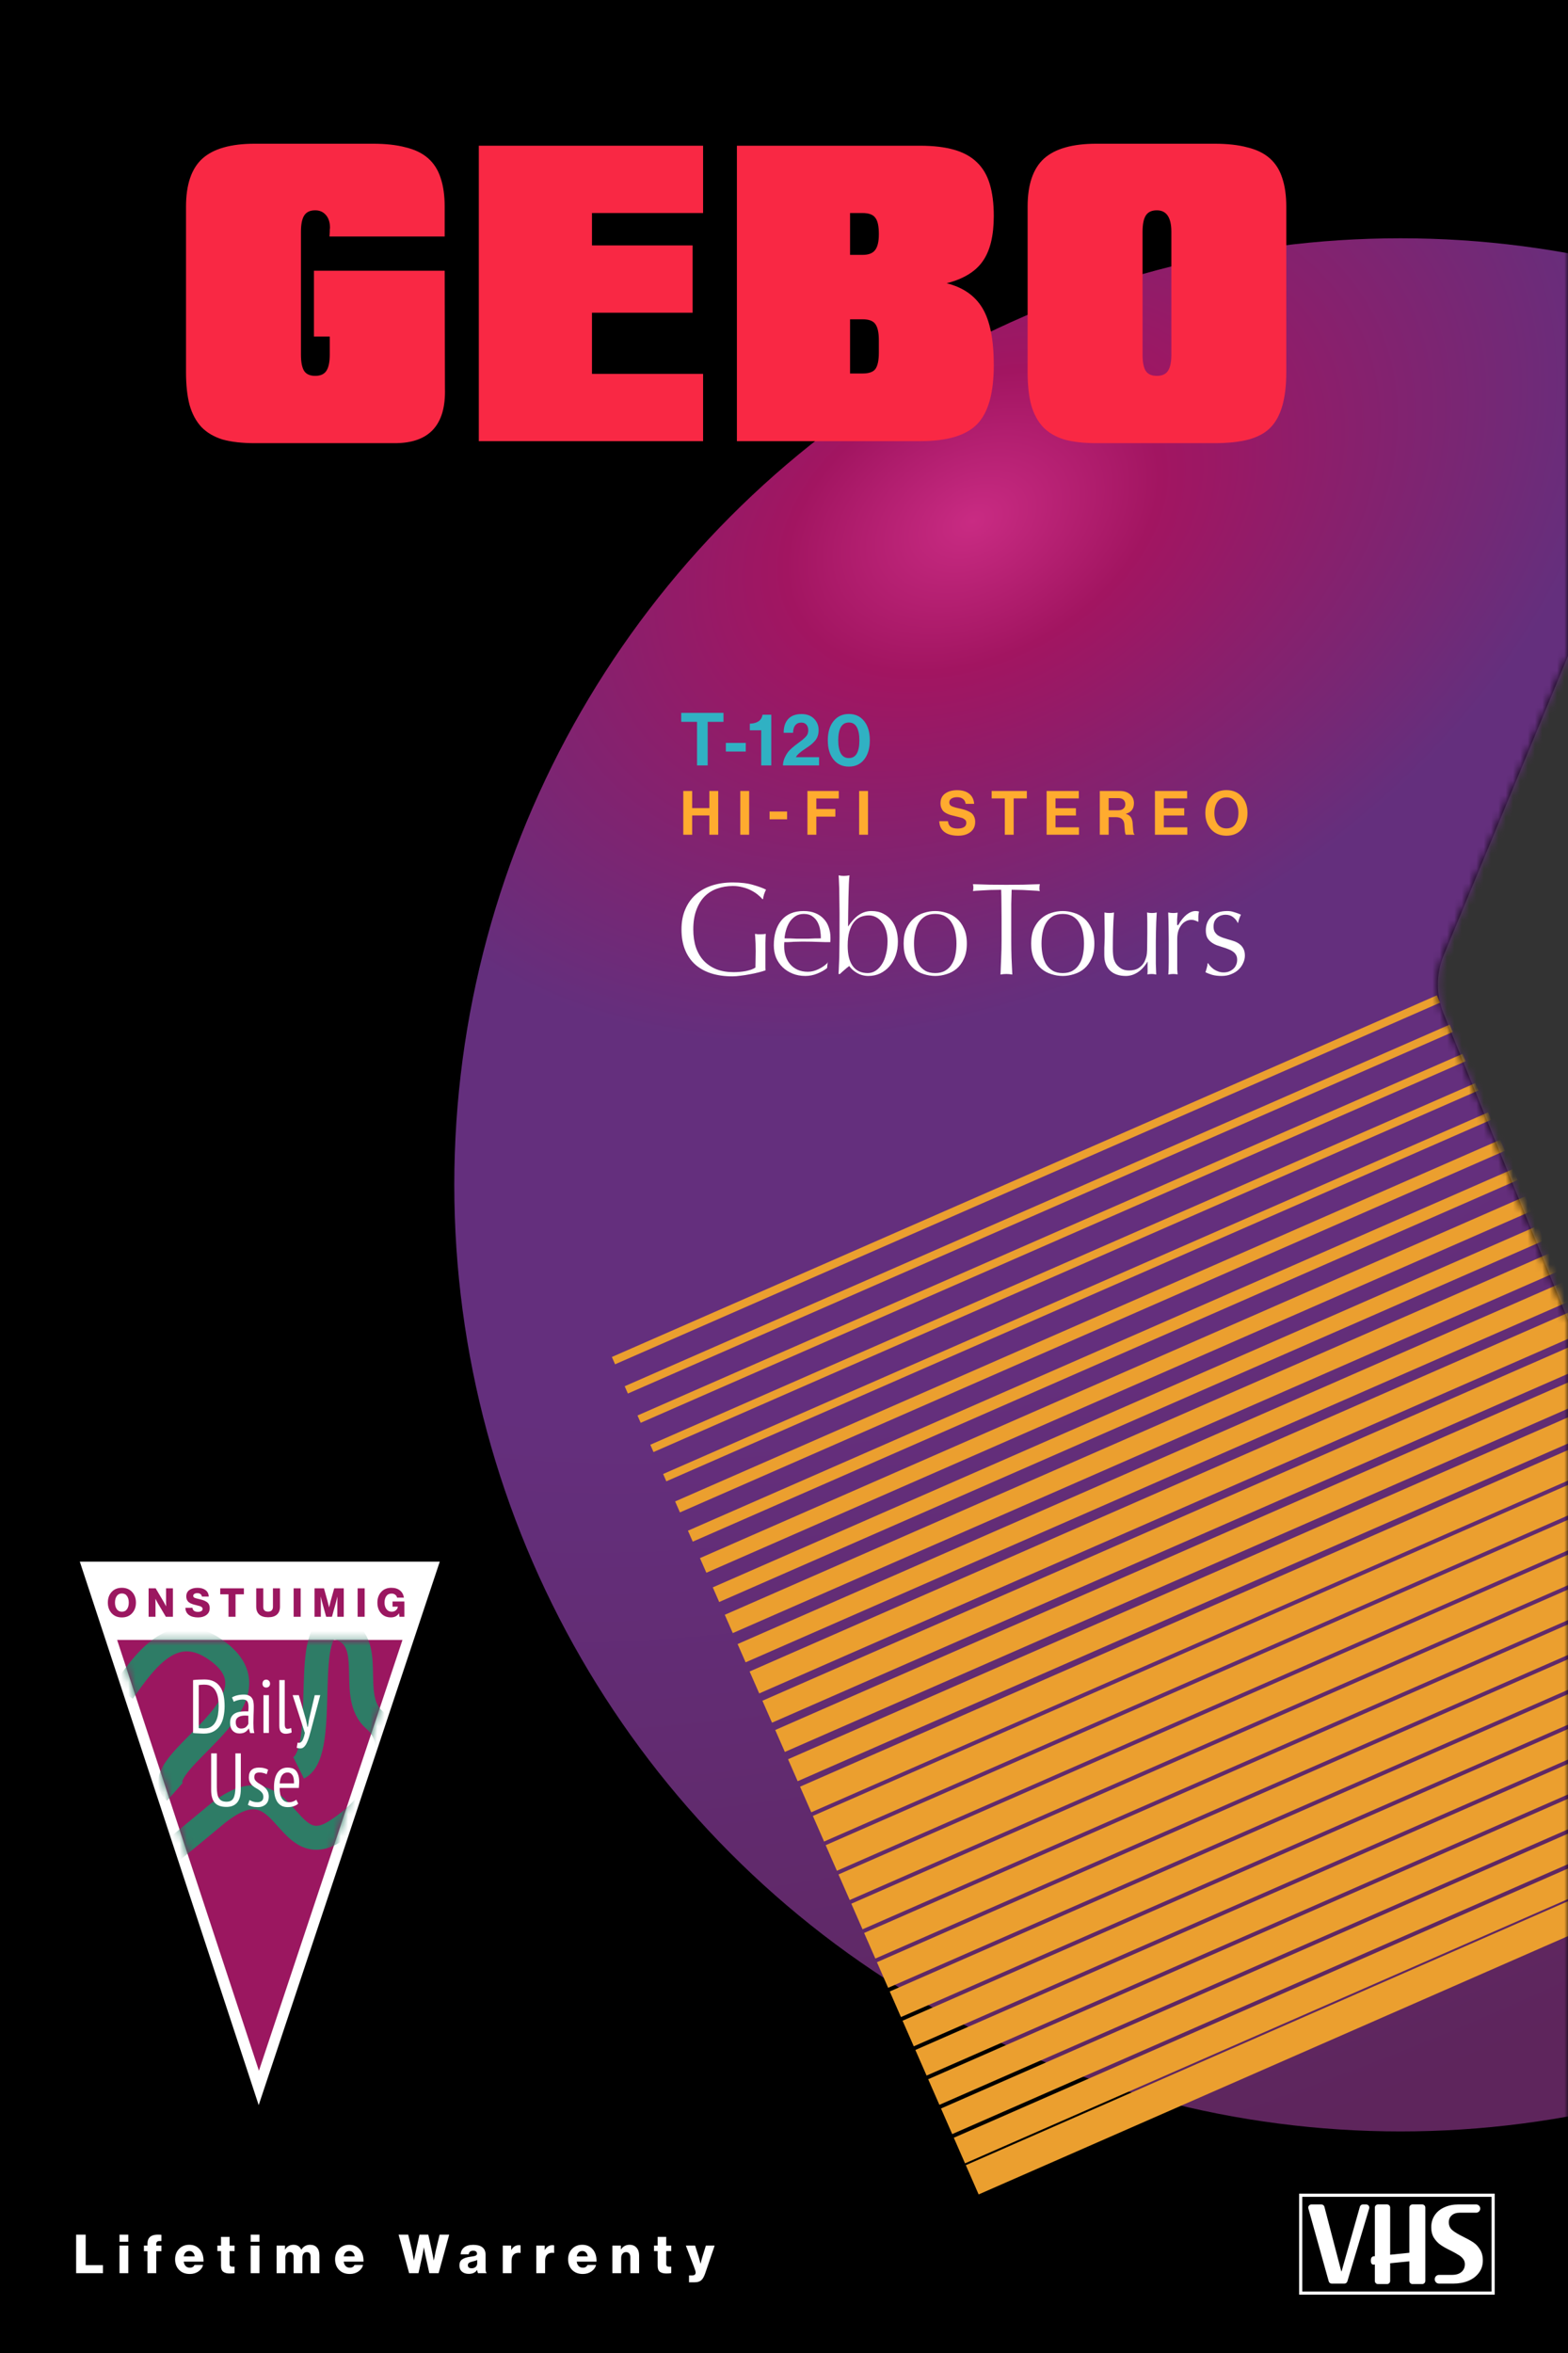 <?xml version="1.0" encoding="UTF-8"?>
<svg xmlns="http://www.w3.org/2000/svg" width="214" height="321" viewBox="0 0 214 321" fill="none">
  <rect x="0" y="0" width="214" height="321" fill="#333333" stroke="none"/>
  <g clip-path="url(#clip0_1_155)">
    <path d="M214 89.476L197.043 130.286C195.984 132.835 195.973 135.698 197.012 138.255L214 180.075V321H0V0H214V89.476Z" fill="black"></path>
    <mask id="mask0_1_155" style="mask-type:alpha" maskUnits="userSpaceOnUse" x="0" y="0" width="214" height="321">
      <path d="M214 89.476L197.043 130.286C195.984 132.835 195.973 135.698 197.012 138.255L214 180.075V321H0V0H214V89.476Z" fill="black"></path>
    </mask>
    <g mask="url(#mask0_1_155)">
      <circle cx="191.134" cy="161.64" r="129.134" fill="url(#paint0_radial_1_155)"></circle>
      <rect x="177.52" y="299.479" width="26.263" height="13.347" stroke="white" stroke-width="0.431"></rect>
      <path d="M198.336 311.534C197.942 311.534 197.019 311.534 196.405 311.534C196.076 311.534 195.81 311.268 195.81 310.939V310.939C195.81 310.61 196.076 310.343 196.405 310.343C197.01 310.343 197.895 310.343 198.177 310.343C198.73 310.343 199.159 310.209 199.465 309.941C199.771 309.673 199.924 309.318 199.924 308.879C199.924 308.6 199.841 308.358 199.677 308.154C199.512 307.94 199.306 307.763 199.059 307.623C198.824 307.473 198.489 307.285 198.053 307.06C197.489 306.792 197.024 306.534 196.66 306.287C196.295 306.041 195.983 305.719 195.724 305.322C195.466 304.925 195.336 304.437 195.336 303.857C195.336 303.224 195.495 302.671 195.813 302.199C196.13 301.727 196.571 301.368 197.136 301.121C197.701 300.864 198.342 300.735 199.059 300.735C199.349 300.735 200.682 300.735 201.46 300.735C201.773 300.735 202.026 300.991 202.022 301.304V301.304C202.019 301.613 201.768 301.861 201.459 301.861C200.816 301.861 199.774 301.861 199.218 301.861C198.771 301.861 198.412 301.979 198.142 302.215C197.871 302.441 197.736 302.757 197.736 303.165C197.736 303.616 197.895 303.975 198.212 304.243C198.53 304.512 199.018 304.807 199.677 305.129C200.265 305.418 200.735 305.681 201.088 305.917C201.441 306.153 201.741 306.475 201.988 306.883C202.247 307.28 202.376 307.779 202.376 308.38C202.376 309.034 202.194 309.597 201.829 310.07C201.476 310.542 200.994 310.906 200.382 311.164C199.771 311.411 199.088 311.534 198.336 311.534Z" fill="white"></path>
      <path d="M188.068 311.596C187.83 311.596 187.638 311.404 187.638 311.166C187.638 310.449 187.638 309.074 187.638 308.918C187.436 308.981 187.088 308.997 187.088 308.397C187.088 307.796 187.451 307.796 187.638 307.796C187.638 305.391 187.638 303.718 187.638 301.163C187.638 300.925 187.83 300.732 188.068 300.732H189.297C189.535 300.732 189.728 300.925 189.728 301.162V307.596L192.351 307.328V301.162C192.351 300.925 192.544 300.732 192.781 300.732H194.096C194.334 300.732 194.526 300.925 194.526 301.162V311.165C194.526 311.403 194.334 311.596 194.096 311.596H192.781C192.544 311.596 192.351 311.403 192.351 311.165V308.491L189.728 308.759V311.165C189.728 311.403 189.535 311.596 189.297 311.596H188.068Z" fill="white"></path>
      <path d="M181.757 311.534C181.564 311.534 181.394 311.406 181.342 311.22L178.566 301.281C178.489 301.007 178.696 300.735 178.981 300.735H180.34C180.535 300.735 180.707 300.867 180.756 301.057L183.055 309.856H183.101L185.596 301.048C185.649 300.863 185.818 300.735 186.011 300.735H186.453C186.741 300.735 186.948 301.013 186.865 301.289L183.889 311.227C183.835 311.409 183.667 311.534 183.477 311.534H181.757Z" fill="white"></path>
      <path d="M92.976 98.476V97.253H98.741V98.476H96.585V104.421H95.132V98.476H92.976ZM99.064 102.526V101.353H101.781V102.526H99.064ZM103.891 104.421V99.629H102.337V98.727C103.366 98.687 103.944 98.279 104.071 97.504H105.264V104.421H103.891ZM106.854 104.421C106.867 104.013 106.964 103.629 107.145 103.268C107.325 102.9 107.519 102.606 107.726 102.386C107.94 102.165 108.201 101.935 108.508 101.694C108.615 101.607 108.782 101.48 109.009 101.313C109.243 101.146 109.417 101.016 109.531 100.922C109.644 100.829 109.771 100.712 109.912 100.571C110.059 100.424 110.162 100.277 110.222 100.13C110.283 99.976 110.313 99.816 110.313 99.649C110.313 99.322 110.229 99.061 110.062 98.867C109.895 98.673 109.661 98.576 109.36 98.576C109.013 98.576 108.739 98.697 108.538 98.937C108.344 99.178 108.244 99.522 108.237 99.97H106.954C106.954 99.168 107.158 98.543 107.566 98.095C107.98 97.641 108.588 97.413 109.39 97.413C110.112 97.413 110.68 97.624 111.095 98.045C111.516 98.466 111.726 98.987 111.726 99.609C111.726 99.916 111.679 100.197 111.586 100.451C111.499 100.698 111.359 100.925 111.165 101.133C110.971 101.34 110.797 101.504 110.643 101.624C110.49 101.744 110.276 101.895 110.002 102.075C109.253 102.556 108.792 102.964 108.618 103.298H111.786V104.421H106.854ZM115.845 104.581C114.97 104.581 114.271 104.257 113.75 103.609C113.235 102.961 112.978 102.088 112.978 100.992C112.978 99.896 113.239 99.024 113.76 98.376C114.281 97.728 114.98 97.403 115.855 97.403C116.737 97.403 117.432 97.728 117.94 98.376C118.455 99.017 118.712 99.89 118.712 100.992C118.712 102.088 118.455 102.961 117.94 103.609C117.432 104.257 116.734 104.581 115.845 104.581ZM115.855 103.418C116.811 103.418 117.289 102.61 117.289 100.992C117.289 100.23 117.172 99.636 116.938 99.208C116.704 98.78 116.343 98.566 115.855 98.566C115.361 98.566 114.993 98.78 114.752 99.208C114.519 99.636 114.402 100.23 114.402 100.992C114.402 101.754 114.519 102.349 114.752 102.777C114.993 103.205 115.361 103.418 115.855 103.418Z" fill="#30B1C3"></path>
      <path d="M93.255 113.875V107.905H94.466V110.243H96.812V107.905H98.023V113.875H96.812V111.245H94.466V113.875H93.255ZM101.035 113.875V107.905H102.245V113.875H101.035ZM105.033 111.771V110.71H107.421V111.771H105.033ZM110.2 113.875V107.905H114.475V108.932H111.411V110.368H114.008V111.403H111.411V113.875H110.2ZM117.254 113.875V107.905H118.465V113.875H117.254ZM130.771 114.009C129.964 114.009 129.337 113.839 128.892 113.499C128.447 113.154 128.213 112.664 128.191 112.03H129.376C129.415 112.386 129.541 112.642 129.752 112.798C129.969 112.954 130.292 113.032 130.721 113.032C131.06 113.032 131.339 112.97 131.556 112.848C131.773 112.72 131.881 112.525 131.881 112.263C131.881 112.169 131.868 112.085 131.84 112.013C131.817 111.935 131.767 111.868 131.689 111.813C131.611 111.751 131.545 111.704 131.489 111.671C131.433 111.632 131.33 111.593 131.18 111.554C131.03 111.509 130.916 111.479 130.838 111.462C130.76 111.44 130.615 111.403 130.403 111.353C130.147 111.292 129.936 111.239 129.769 111.195C129.607 111.15 129.427 111.08 129.226 110.986C129.031 110.891 128.875 110.788 128.759 110.677C128.647 110.56 128.553 110.41 128.475 110.226C128.397 110.037 128.358 109.822 128.358 109.583C128.358 109.01 128.566 108.57 128.984 108.264C129.407 107.952 129.961 107.796 130.646 107.796C131.325 107.796 131.868 107.958 132.274 108.28C132.68 108.603 132.906 109.063 132.95 109.658H131.79C131.756 109.369 131.634 109.146 131.422 108.99C131.216 108.834 130.955 108.756 130.637 108.756C130.309 108.756 130.047 108.82 129.852 108.948C129.658 109.076 129.56 109.246 129.56 109.458C129.56 109.686 129.655 109.853 129.844 109.959C130.039 110.065 130.378 110.17 130.863 110.276C131.152 110.337 131.389 110.396 131.573 110.451C131.756 110.502 131.954 110.577 132.165 110.677C132.382 110.772 132.549 110.877 132.666 110.994C132.789 111.111 132.889 111.267 132.967 111.462C133.05 111.651 133.092 111.871 133.092 112.121C133.092 112.712 132.878 113.174 132.449 113.508C132.021 113.842 131.461 114.009 130.771 114.009ZM135.341 108.923V107.905H140.143V108.923H138.347V113.875H137.136V108.923H135.341ZM142.842 113.875V107.905H147.235V108.923H144.053V110.259H146.842V111.253H144.053V112.865H147.26V113.875H142.842ZM150.1 113.875V107.905H152.839C153.412 107.905 153.874 108.058 154.225 108.364C154.581 108.67 154.759 109.071 154.759 109.566C154.759 110.329 154.395 110.81 153.665 111.011V111.036C153.949 111.119 154.161 111.253 154.3 111.437C154.445 111.615 154.537 111.882 154.575 112.238C154.587 112.372 154.598 112.531 154.609 112.714C154.626 112.892 154.637 113.034 154.642 113.14C154.653 113.246 154.665 113.352 154.676 113.457C154.692 113.563 154.712 113.647 154.734 113.708C154.762 113.764 154.795 113.8 154.834 113.817V113.875H153.674C153.651 113.864 153.632 113.844 153.615 113.817C153.599 113.783 153.585 113.739 153.573 113.683C153.562 113.627 153.551 113.572 153.54 113.516C153.535 113.455 153.526 113.38 153.515 113.29C153.509 113.196 153.504 113.115 153.498 113.048C153.493 112.976 153.484 112.884 153.473 112.773C153.468 112.656 153.462 112.564 153.457 112.497C153.406 111.818 153.017 111.479 152.288 111.479H151.311V113.875H150.1ZM151.311 108.882V110.543H152.597C152.914 110.543 153.156 110.468 153.323 110.318C153.496 110.168 153.582 109.97 153.582 109.725C153.582 109.474 153.501 109.271 153.34 109.115C153.178 108.96 152.942 108.882 152.63 108.882H151.311ZM157.626 113.875V107.905H162.019V108.923H158.837V110.259H161.626V111.253H158.837V112.865H162.044V113.875H157.626ZM169.471 113.14C168.948 113.719 168.252 114.009 167.383 114.009C166.515 114.009 165.816 113.719 165.288 113.14C164.764 112.556 164.503 111.81 164.503 110.902C164.503 109.995 164.764 109.249 165.288 108.665C165.816 108.08 166.515 107.788 167.383 107.788C168.252 107.788 168.948 108.08 169.471 108.665C169.994 109.249 170.256 109.995 170.256 110.902C170.256 111.81 169.994 112.556 169.471 113.14ZM166.164 112.422C166.454 112.817 166.863 113.015 167.392 113.015C167.921 113.015 168.324 112.82 168.603 112.43C168.881 112.035 169.02 111.526 169.02 110.902C169.02 110.279 168.881 109.77 168.603 109.374C168.324 108.979 167.921 108.781 167.392 108.781C166.863 108.781 166.454 108.979 166.164 109.374C165.88 109.77 165.738 110.279 165.738 110.902C165.738 111.52 165.88 112.027 166.164 112.422Z" fill="#FFAB2F"></path>
      <path d="M10.392 310.11V304.855H11.693V309.008H14.053V310.11H10.392ZM16.311 310.11V306.347H17.509V310.11H16.311ZM16.311 305.825V304.855H17.509V305.825H16.311ZM20.127 310.11V307.112H19.642V306.347H20.127V306.075C20.127 305.698 20.23 305.406 20.436 305.201C20.734 304.907 21.266 304.799 22.03 304.877V305.722C21.776 305.713 21.594 305.735 21.486 305.789C21.379 305.842 21.325 305.967 21.325 306.163V306.347H22.03V307.112H21.325V310.11H20.127ZM25.904 310.221C25.296 310.221 24.809 310.034 24.441 309.662C24.078 309.285 23.897 308.805 23.897 308.221C23.897 307.653 24.076 307.18 24.434 306.803C24.796 306.426 25.262 306.237 25.83 306.237C26.345 306.237 26.773 306.394 27.116 306.707C27.567 307.119 27.788 307.729 27.778 308.537H25.073C25.112 308.797 25.203 309.001 25.345 309.148C25.487 309.29 25.678 309.361 25.918 309.361C26.227 309.361 26.435 309.236 26.543 308.986H27.712C27.624 309.348 27.413 309.645 27.08 309.875C26.751 310.105 26.359 310.221 25.904 310.221ZM25.081 307.825H26.565C26.546 307.599 26.47 307.42 26.337 307.288C26.21 307.156 26.048 307.09 25.852 307.09C25.426 307.09 25.169 307.335 25.081 307.825ZM31.363 310.154C30.981 310.154 30.685 310.079 30.474 309.927C30.268 309.77 30.165 309.5 30.165 309.118V307.097H29.666V306.347H30.165V305.156H31.334V306.347H32.017V307.097H31.334V308.861C31.334 308.998 31.368 309.094 31.437 309.148C31.51 309.201 31.616 309.228 31.753 309.228C31.792 309.228 31.844 309.228 31.907 309.228C31.971 309.223 32.008 309.221 32.017 309.221V310.096C31.88 310.135 31.662 310.154 31.363 310.154ZM34.212 310.11V306.347H35.41V310.11H34.212ZM34.212 305.825V304.855H35.41V305.825H34.212ZM37.749 310.11V306.347H38.896V306.884H38.918C39.177 306.453 39.557 306.237 40.057 306.237C40.552 306.237 40.905 306.457 41.115 306.898H41.13C41.414 306.457 41.809 306.237 42.313 306.237C42.73 306.237 43.046 306.367 43.261 306.626C43.482 306.881 43.592 307.227 43.592 307.663V310.11H42.394V307.876C42.394 307.45 42.218 307.237 41.865 307.237C41.679 307.237 41.532 307.308 41.424 307.45C41.321 307.587 41.27 307.771 41.27 308.001V310.11H40.072V307.876C40.072 307.45 39.895 307.237 39.542 307.237C39.356 307.237 39.209 307.308 39.101 307.45C38.998 307.587 38.947 307.771 38.947 308.001V310.11H37.749ZM47.739 310.221C47.131 310.221 46.644 310.034 46.276 309.662C45.913 309.285 45.732 308.805 45.732 308.221C45.732 307.653 45.911 307.18 46.269 306.803C46.631 306.426 47.097 306.237 47.665 306.237C48.18 306.237 48.608 306.394 48.952 306.707C49.402 307.119 49.623 307.729 49.613 308.537H46.908C46.947 308.797 47.038 309.001 47.18 309.148C47.322 309.29 47.513 309.361 47.753 309.361C48.062 309.361 48.27 309.236 48.378 308.986H49.547C49.459 309.348 49.248 309.645 48.915 309.875C48.586 310.105 48.194 310.221 47.739 310.221ZM46.916 307.825H48.4C48.381 307.599 48.305 307.42 48.172 307.288C48.045 307.156 47.883 307.09 47.687 307.09C47.261 307.09 47.004 307.335 46.916 307.825ZM55.837 310.11L54.397 304.855H55.712L56.242 307.06L56.484 308.361H56.499C56.592 307.881 56.678 307.464 56.756 307.112L57.248 304.855H58.454L58.946 307.097L59.196 308.361H59.211C59.309 307.832 59.397 307.393 59.475 307.045L59.997 304.855H61.306L59.865 310.11H58.593L58.042 307.589L57.858 306.612H57.844C57.785 306.984 57.726 307.31 57.667 307.589L57.116 310.11H55.837ZM63.988 310.206C63.601 310.206 63.29 310.105 63.055 309.905C62.82 309.704 62.702 309.422 62.702 309.059C62.702 308.677 62.83 308.4 63.084 308.229C63.339 308.052 63.692 307.935 64.143 307.876C64.51 307.832 64.76 307.783 64.892 307.729C65.03 307.67 65.098 307.58 65.098 307.457C65.098 307.188 64.927 307.053 64.584 307.053C64.216 307.053 64.013 307.214 63.974 307.538H62.871C62.886 307.165 63.038 306.857 63.327 306.612C63.621 306.367 64.037 306.244 64.576 306.244C65.115 306.244 65.522 306.347 65.796 306.553C66.115 306.783 66.274 307.141 66.274 307.626V309.522C66.274 309.821 66.318 310 66.407 310.059V310.11H65.245C65.196 310.042 65.155 309.902 65.12 309.691H65.106C64.865 310.034 64.493 310.206 63.988 310.206ZM64.371 309.442C64.596 309.442 64.777 309.38 64.915 309.258C65.057 309.13 65.128 308.966 65.128 308.765V308.317C65.01 308.376 64.804 308.442 64.51 308.515C64.27 308.569 64.101 308.633 64.003 308.707C63.905 308.78 63.856 308.885 63.856 309.023C63.856 309.302 64.028 309.442 64.371 309.442ZM68.619 310.11V306.347H69.766V306.935H69.788C70.043 306.504 70.385 306.288 70.817 306.288C70.929 306.288 71.008 306.298 71.052 306.318V307.347H71.022C70.65 307.293 70.356 307.359 70.141 307.545C69.925 307.727 69.817 308.018 69.817 308.42V310.11H68.619ZM73.197 310.11V306.347H74.343V306.935H74.365C74.62 306.504 74.963 306.288 75.394 306.288C75.507 306.288 75.585 306.298 75.629 306.318V307.347H75.6C75.228 307.293 74.934 307.359 74.718 307.545C74.502 307.727 74.395 308.018 74.395 308.42V310.11H73.197ZM79.54 310.221C78.933 310.221 78.445 310.034 78.077 309.662C77.715 309.285 77.534 308.805 77.534 308.221C77.534 307.653 77.712 307.18 78.07 306.803C78.433 306.426 78.898 306.237 79.467 306.237C79.981 306.237 80.41 306.394 80.753 306.707C81.204 307.119 81.424 307.729 81.414 308.537H78.71C78.749 308.797 78.839 309.001 78.981 309.148C79.124 309.29 79.315 309.361 79.555 309.361C79.864 309.361 80.072 309.236 80.18 308.986H81.348C81.26 309.348 81.049 309.645 80.716 309.875C80.388 310.105 79.996 310.221 79.54 310.221ZM78.717 307.825H80.202C80.182 307.599 80.106 307.42 79.974 307.288C79.846 307.156 79.685 307.09 79.489 307.09C79.062 307.09 78.805 307.335 78.717 307.825ZM83.579 310.11V306.347H84.733V306.862H84.755C85.044 306.445 85.432 306.237 85.917 306.237C86.323 306.237 86.642 306.369 86.872 306.634C87.107 306.894 87.225 307.237 87.225 307.663V310.11H86.027V307.905C86.027 307.7 85.975 307.538 85.873 307.42C85.775 307.298 85.63 307.237 85.439 307.237C85.243 307.237 85.084 307.31 84.961 307.457C84.839 307.604 84.778 307.795 84.778 308.03V310.11H83.579ZM90.956 310.154C90.573 310.154 90.277 310.079 90.066 309.927C89.86 309.77 89.757 309.5 89.757 309.118V307.097H89.258V306.347H89.757V305.156H90.926V306.347H91.61V307.097H90.926V308.861C90.926 308.998 90.96 309.094 91.029 309.148C91.103 309.201 91.208 309.228 91.345 309.228C91.384 309.228 91.436 309.228 91.499 309.228C91.563 309.223 91.6 309.221 91.61 309.221V310.096C91.472 310.135 91.254 310.154 90.956 310.154ZM94.037 311.353V310.419H94.448C94.777 310.419 94.941 310.287 94.941 310.022C94.941 309.895 94.865 309.635 94.713 309.243L93.603 306.347H94.867L95.375 307.949L95.61 308.817H95.624C95.693 308.484 95.767 308.194 95.845 307.949L96.337 306.347H97.535L96.234 310.162C96.083 310.603 95.901 310.912 95.691 311.088C95.485 311.264 95.193 311.353 94.816 311.353H94.037Z" fill="white"></path>
      <path d="M104.049 122.658C103.859 122.431 103.626 122.211 103.352 121.996C103.077 121.781 102.767 121.59 102.421 121.423C102.087 121.256 101.717 121.125 101.312 121.03C100.906 120.922 100.477 120.869 100.023 120.869C99.26 120.869 98.544 120.988 97.876 121.226C97.22 121.453 96.647 121.811 96.158 122.3C95.681 122.789 95.305 123.409 95.031 124.161C94.757 124.901 94.62 125.777 94.62 126.791C94.62 127.698 94.739 128.515 94.977 129.243C95.228 129.958 95.586 130.567 96.051 131.068C96.528 131.569 97.107 131.956 97.787 132.231C98.467 132.493 99.242 132.624 100.113 132.624C100.375 132.624 100.65 132.613 100.936 132.589C101.222 132.565 101.497 132.529 101.759 132.481C102.033 132.422 102.284 132.356 102.511 132.285C102.737 132.201 102.934 132.106 103.101 131.998C103.113 131.64 103.119 131.271 103.119 130.889C103.131 130.507 103.137 130.131 103.137 129.762C103.137 129.428 103.131 129.082 103.119 128.724C103.107 128.366 103.089 128.032 103.065 127.722C103.065 127.674 103.059 127.626 103.047 127.579C103.047 127.519 103.047 127.459 103.047 127.4C103.167 127.423 103.292 127.441 103.423 127.453C103.566 127.453 103.703 127.453 103.835 127.453C104.073 127.453 104.3 127.435 104.515 127.4C104.491 127.674 104.473 128.091 104.461 128.652C104.461 129.201 104.461 129.964 104.461 130.943V131.676C104.461 131.795 104.461 131.909 104.461 132.016C104.473 132.123 104.479 132.243 104.479 132.374C104.216 132.469 103.894 132.565 103.513 132.66C103.143 132.756 102.749 132.839 102.332 132.911C101.914 132.994 101.497 133.06 101.079 133.108C100.662 133.167 100.28 133.197 99.934 133.197C98.872 133.197 97.912 133.06 97.053 132.786C96.194 132.511 95.466 132.106 94.87 131.569C94.274 131.032 93.814 130.364 93.492 129.565C93.17 128.765 93.009 127.841 93.009 126.791C93.009 125.777 93.176 124.877 93.51 124.089C93.844 123.29 94.315 122.616 94.924 122.067C95.532 121.519 96.266 121.101 97.125 120.815C97.995 120.529 98.962 120.385 100.023 120.385C101.121 120.385 102.045 120.499 102.797 120.725C103.548 120.94 104.133 121.155 104.55 121.37C104.455 121.537 104.365 121.745 104.282 121.996C104.21 122.234 104.163 122.455 104.139 122.658H104.049ZM105.609 128.974C105.609 127.531 105.955 126.392 106.647 125.557C107.351 124.71 108.359 124.286 109.671 124.286C110.291 124.286 110.828 124.382 111.281 124.572C111.747 124.763 112.128 125.026 112.427 125.36C112.737 125.682 112.963 126.064 113.107 126.505C113.262 126.946 113.339 127.412 113.339 127.901C113.339 127.996 113.339 128.097 113.339 128.205C113.339 128.312 113.333 128.42 113.321 128.527C113.154 128.527 112.94 128.527 112.677 128.527C112.427 128.515 112.224 128.509 112.069 128.509C111.21 128.473 110.357 128.455 109.51 128.455C109.271 128.455 109.009 128.461 108.723 128.473C108.436 128.473 108.174 128.485 107.935 128.509C107.804 128.509 107.655 128.515 107.488 128.527C107.321 128.527 107.172 128.527 107.041 128.527C107.029 128.622 107.023 128.724 107.023 128.831C107.023 128.927 107.023 129.022 107.023 129.117C107.023 129.606 107.094 130.06 107.237 130.477C107.381 130.895 107.589 131.259 107.864 131.569C108.138 131.879 108.472 132.123 108.866 132.302C109.271 132.481 109.737 132.571 110.261 132.571C110.739 132.571 111.222 132.452 111.711 132.213C112.212 131.974 112.629 131.682 112.963 131.336C112.94 131.467 112.922 131.593 112.91 131.712C112.91 131.819 112.898 131.939 112.874 132.07C112.516 132.356 112.069 132.607 111.532 132.821C111.007 133.036 110.47 133.143 109.921 133.143C109.277 133.143 108.693 133.036 108.168 132.821C107.643 132.607 107.19 132.314 106.808 131.945C106.426 131.575 106.128 131.139 105.913 130.638C105.711 130.125 105.609 129.571 105.609 128.974ZM109.707 124.68C109.253 124.68 108.866 124.787 108.544 125.002C108.222 125.217 107.953 125.491 107.739 125.825C107.536 126.159 107.381 126.523 107.273 126.916C107.166 127.298 107.1 127.662 107.076 128.008C107.172 128.008 107.303 128.014 107.47 128.026C107.649 128.026 107.786 128.026 107.882 128.026C108.156 128.038 108.43 128.05 108.705 128.062C108.991 128.062 109.265 128.062 109.528 128.062C109.766 128.062 110.041 128.062 110.351 128.062C110.673 128.05 110.959 128.038 111.21 128.026C111.341 128.026 111.478 128.026 111.621 128.026C111.776 128.014 111.914 128.008 112.033 128.008C112.033 127.674 112.003 127.31 111.943 126.916C111.884 126.523 111.77 126.165 111.603 125.843C111.436 125.509 111.198 125.235 110.888 125.02C110.59 124.793 110.196 124.68 109.707 124.68ZM112.963 131.336C112.963 131.312 112.963 131.294 112.963 131.282C112.975 131.271 112.981 131.253 112.981 131.229L112.999 131.318H112.981L112.963 131.336ZM122.544 128.455C122.544 129.135 122.443 129.768 122.24 130.352C122.037 130.925 121.751 131.42 121.381 131.837C121.023 132.243 120.599 132.565 120.11 132.803C119.621 133.03 119.09 133.143 118.518 133.143C117.957 133.143 117.438 133.006 116.961 132.732C116.496 132.457 116.144 132.141 115.905 131.784C115.679 131.951 115.452 132.135 115.225 132.338C114.999 132.529 114.802 132.708 114.635 132.875H114.438C114.462 132.589 114.48 132.243 114.492 131.837C114.516 131.432 114.534 131.002 114.546 130.549C114.557 130.084 114.563 129.618 114.563 129.153C114.575 128.688 114.581 128.247 114.581 127.829V124.537C114.581 124.131 114.575 123.696 114.563 123.23C114.563 122.765 114.557 122.306 114.546 121.853C114.546 121.387 114.534 120.946 114.51 120.529C114.498 120.099 114.48 119.729 114.456 119.419C114.575 119.443 114.689 119.461 114.796 119.473C114.903 119.485 115.023 119.491 115.154 119.491C115.285 119.491 115.41 119.485 115.53 119.473C115.661 119.461 115.798 119.443 115.941 119.419C115.905 119.67 115.876 120.069 115.852 120.618C115.84 121.155 115.822 121.763 115.798 122.443C115.786 123.111 115.774 123.797 115.762 124.501C115.762 125.205 115.756 125.837 115.744 126.398C116.222 125.682 116.717 125.151 117.23 124.805C117.743 124.459 118.315 124.286 118.947 124.286C119.556 124.286 120.087 124.405 120.54 124.644C120.993 124.871 121.369 125.175 121.667 125.557C121.965 125.938 122.186 126.38 122.329 126.881C122.472 127.382 122.544 127.907 122.544 128.455ZM121.13 128.402C121.13 127.829 121.059 127.322 120.916 126.881C120.772 126.439 120.582 126.076 120.343 125.789C120.116 125.491 119.848 125.264 119.538 125.109C119.228 124.954 118.912 124.877 118.589 124.877C118.196 124.877 117.82 124.948 117.462 125.091C117.116 125.235 116.812 125.467 116.55 125.789C116.287 126.111 116.078 126.541 115.923 127.078C115.768 127.602 115.691 128.247 115.691 129.01C115.691 130.239 115.923 131.169 116.389 131.801C116.854 132.434 117.534 132.75 118.428 132.75C118.81 132.75 119.162 132.648 119.484 132.446C119.818 132.231 120.104 131.939 120.343 131.569C120.594 131.187 120.784 130.728 120.916 130.191C121.059 129.654 121.13 129.058 121.13 128.402ZM123.328 128.724C123.328 127.913 123.454 127.227 123.704 126.666C123.966 126.105 124.3 125.652 124.706 125.306C125.112 124.948 125.571 124.692 126.084 124.537C126.597 124.37 127.116 124.286 127.641 124.286C128.154 124.286 128.666 124.37 129.179 124.537C129.704 124.692 130.17 124.948 130.575 125.306C130.981 125.652 131.309 126.105 131.559 126.666C131.822 127.227 131.953 127.913 131.953 128.724C131.953 129.535 131.822 130.221 131.559 130.781C131.309 131.342 130.981 131.795 130.575 132.141C130.17 132.487 129.704 132.738 129.179 132.893C128.666 133.06 128.154 133.143 127.641 133.143C127.116 133.143 126.597 133.06 126.084 132.893C125.571 132.738 125.112 132.487 124.706 132.141C124.3 131.795 123.966 131.342 123.704 130.781C123.454 130.221 123.328 129.535 123.328 128.724ZM124.742 128.724C124.742 129.249 124.79 129.756 124.885 130.245C124.98 130.722 125.136 131.145 125.35 131.515C125.577 131.885 125.875 132.183 126.245 132.41C126.615 132.636 127.08 132.75 127.641 132.75C128.189 132.75 128.649 132.636 129.018 132.41C129.4 132.183 129.698 131.885 129.913 131.515C130.14 131.145 130.301 130.722 130.396 130.245C130.492 129.756 130.539 129.249 130.539 128.724C130.539 128.199 130.492 127.698 130.396 127.221C130.301 126.732 130.14 126.302 129.913 125.932C129.698 125.551 129.4 125.246 129.018 125.02C128.649 124.793 128.189 124.68 127.641 124.68C127.08 124.68 126.615 124.793 126.245 125.02C125.875 125.246 125.577 125.551 125.35 125.932C125.136 126.302 124.98 126.732 124.885 127.221C124.79 127.698 124.742 128.199 124.742 128.724ZM136.692 125.235C136.692 124.602 136.686 123.964 136.674 123.32C136.674 122.664 136.662 122.02 136.638 121.387C136.328 121.387 136 121.393 135.654 121.405C135.308 121.405 134.962 121.417 134.616 121.441C134.282 121.453 133.954 121.471 133.632 121.495C133.322 121.507 133.041 121.531 132.791 121.566C132.827 121.423 132.844 121.268 132.844 121.101C132.844 120.946 132.827 120.785 132.791 120.618C133.578 120.642 134.336 120.666 135.063 120.69C135.803 120.702 136.566 120.707 137.354 120.707C138.117 120.707 138.875 120.702 139.626 120.69C140.378 120.666 141.141 120.642 141.916 120.618C141.881 120.785 141.863 120.952 141.863 121.119C141.863 121.191 141.863 121.268 141.863 121.352C141.875 121.435 141.893 121.507 141.916 121.566C141.666 121.531 141.38 121.507 141.058 121.495C140.747 121.471 140.419 121.453 140.073 121.441C139.739 121.417 139.399 121.405 139.054 121.405C138.72 121.393 138.391 121.387 138.069 121.387C138.046 122.02 138.028 122.664 138.016 123.32C138.016 123.964 138.016 124.602 138.016 125.235V128.348C138.016 129.135 138.028 129.905 138.051 130.656C138.087 131.408 138.123 132.171 138.159 132.947C138.028 132.923 137.89 132.905 137.747 132.893C137.616 132.881 137.485 132.875 137.354 132.875C137.222 132.875 137.085 132.881 136.942 132.893C136.811 132.905 136.68 132.923 136.548 132.947C136.584 132.159 136.614 131.396 136.638 130.656C136.674 129.905 136.692 129.135 136.692 128.348V125.235ZM140.732 128.724C140.732 127.913 140.858 127.227 141.108 126.666C141.371 126.105 141.705 125.652 142.11 125.306C142.516 124.948 142.975 124.692 143.488 124.537C144.001 124.37 144.52 124.286 145.045 124.286C145.558 124.286 146.071 124.37 146.584 124.537C147.108 124.692 147.574 124.948 147.979 125.306C148.385 125.652 148.713 126.105 148.963 126.666C149.226 127.227 149.357 127.913 149.357 128.724C149.357 129.535 149.226 130.221 148.963 130.781C148.713 131.342 148.385 131.795 147.979 132.141C147.574 132.487 147.108 132.738 146.584 132.893C146.071 133.06 145.558 133.143 145.045 133.143C144.52 133.143 144.001 133.06 143.488 132.893C142.975 132.738 142.516 132.487 142.11 132.141C141.705 131.795 141.371 131.342 141.108 130.781C140.858 130.221 140.732 129.535 140.732 128.724ZM142.146 128.724C142.146 129.249 142.194 129.756 142.289 130.245C142.385 130.722 142.54 131.145 142.754 131.515C142.981 131.885 143.279 132.183 143.649 132.41C144.019 132.636 144.484 132.75 145.045 132.75C145.593 132.75 146.053 132.636 146.423 132.41C146.804 132.183 147.102 131.885 147.317 131.515C147.544 131.145 147.705 130.722 147.8 130.245C147.896 129.756 147.943 129.249 147.943 128.724C147.943 128.199 147.896 127.698 147.8 127.221C147.705 126.732 147.544 126.302 147.317 125.932C147.102 125.551 146.804 125.246 146.423 125.02C146.053 124.793 145.593 124.68 145.045 124.68C144.484 124.68 144.019 124.793 143.649 125.02C143.279 125.246 142.981 125.551 142.754 125.932C142.54 126.302 142.385 126.732 142.289 127.221C142.194 127.698 142.146 128.199 142.146 128.724ZM150.714 130.263C150.714 129.917 150.714 129.601 150.714 129.314C150.726 129.028 150.738 128.76 150.75 128.509C150.762 128.282 150.768 128.074 150.768 127.883C150.768 127.68 150.768 127.477 150.768 127.274C150.768 126.857 150.762 126.415 150.75 125.95C150.75 125.473 150.744 124.984 150.732 124.483C150.839 124.507 150.952 124.525 151.072 124.537C151.191 124.549 151.304 124.555 151.412 124.555C151.519 124.555 151.62 124.549 151.716 124.537C151.823 124.525 151.931 124.507 152.038 124.483C151.978 125.199 151.937 125.98 151.913 126.827C151.889 127.662 151.877 128.527 151.877 129.422C151.877 130.066 151.931 130.561 152.038 130.907C152.157 131.241 152.3 131.497 152.467 131.676C152.646 131.879 152.867 132.052 153.129 132.195C153.404 132.326 153.726 132.392 154.096 132.392C154.633 132.392 155.074 132.279 155.42 132.052C155.778 131.813 156.04 131.521 156.207 131.175C156.291 130.984 156.356 130.811 156.404 130.656C156.464 130.501 156.505 130.304 156.529 130.066C156.553 129.815 156.565 129.481 156.565 129.064C156.577 128.646 156.583 128.08 156.583 127.364C156.583 126.875 156.583 126.38 156.583 125.879C156.583 125.378 156.571 124.912 156.547 124.483C156.654 124.507 156.756 124.525 156.851 124.537C156.959 124.549 157.078 124.555 157.209 124.555C157.34 124.555 157.46 124.549 157.567 124.537C157.674 124.525 157.776 124.507 157.871 124.483C157.847 124.96 157.824 125.419 157.8 125.861C157.788 126.302 157.776 126.744 157.764 127.185C157.752 127.626 157.746 128.074 157.746 128.527C157.746 128.968 157.746 129.428 157.746 129.905C157.746 130.43 157.746 130.943 157.746 131.444C157.758 131.945 157.776 132.446 157.8 132.947C157.704 132.923 157.603 132.905 157.495 132.893C157.388 132.881 157.287 132.875 157.191 132.875C156.988 132.875 156.792 132.893 156.601 132.929C156.625 132.666 156.631 132.374 156.619 132.052C156.619 131.718 156.619 131.426 156.619 131.175C156.237 131.819 155.79 132.308 155.277 132.642C154.764 132.976 154.221 133.143 153.648 133.143C152.73 133.143 152.008 132.893 151.483 132.392C150.97 131.891 150.714 131.181 150.714 130.263ZM163.514 125.753C163.407 125.694 163.269 125.634 163.102 125.574C162.947 125.515 162.786 125.485 162.619 125.485C162.309 125.485 162.035 125.557 161.796 125.7C161.558 125.831 161.355 126.016 161.188 126.254C161.021 126.481 160.89 126.755 160.794 127.078C160.711 127.388 160.669 127.728 160.669 128.097C160.669 128.873 160.669 129.523 160.669 130.048C160.669 130.573 160.669 131.014 160.669 131.372C160.669 131.73 160.669 132.028 160.669 132.267C160.681 132.505 160.699 132.726 160.723 132.929C160.52 132.893 160.317 132.875 160.114 132.875C159.995 132.875 159.888 132.881 159.792 132.893C159.697 132.905 159.583 132.923 159.452 132.947C159.488 132.493 159.506 131.933 159.506 131.265C159.506 130.585 159.506 129.738 159.506 128.724V128.133C159.506 127.668 159.5 127.143 159.488 126.559C159.488 125.962 159.47 125.27 159.434 124.483C159.554 124.507 159.667 124.525 159.774 124.537C159.882 124.549 159.995 124.555 160.114 124.555C160.317 124.555 160.52 124.537 160.723 124.501C160.687 124.871 160.663 125.187 160.651 125.449C160.651 125.7 160.651 125.944 160.651 126.183L160.794 126.219C161.164 125.574 161.552 125.091 161.957 124.769C162.375 124.447 162.78 124.286 163.174 124.286C163.341 124.286 163.496 124.31 163.639 124.358C163.591 124.525 163.562 124.739 163.55 125.002C163.55 125.264 163.55 125.509 163.55 125.736L163.514 125.753ZM164.892 131.408C164.964 131.539 165.065 131.676 165.196 131.819C165.327 131.962 165.483 132.1 165.661 132.231C165.84 132.35 166.043 132.452 166.27 132.535C166.496 132.619 166.741 132.66 167.003 132.66C167.242 132.66 167.469 132.624 167.683 132.553C167.91 132.469 168.107 132.356 168.274 132.213C168.453 132.07 168.59 131.891 168.685 131.676C168.793 131.461 168.846 131.211 168.846 130.925C168.846 130.662 168.793 130.441 168.685 130.263C168.578 130.072 168.429 129.917 168.238 129.797C168.059 129.666 167.85 129.559 167.612 129.475C167.385 129.38 167.147 129.296 166.896 129.225C166.622 129.141 166.347 129.052 166.073 128.956C165.799 128.849 165.548 128.712 165.321 128.545C165.095 128.378 164.91 128.169 164.767 127.919C164.636 127.656 164.57 127.328 164.57 126.934C164.57 126.171 164.82 125.539 165.321 125.038C165.834 124.537 166.556 124.286 167.487 124.286C167.809 124.286 168.095 124.328 168.345 124.411C168.596 124.483 168.829 124.561 169.043 124.644C169.103 124.668 169.157 124.692 169.204 124.716C169.252 124.739 169.306 124.763 169.365 124.787C169.27 124.954 169.186 125.151 169.115 125.378C169.043 125.592 168.996 125.765 168.972 125.897H168.918C168.799 125.61 168.596 125.354 168.31 125.127C168.023 124.901 167.671 124.787 167.254 124.787C167.063 124.787 166.872 124.817 166.681 124.877C166.491 124.936 166.318 125.032 166.162 125.163C166.007 125.294 165.876 125.461 165.769 125.664C165.673 125.867 165.626 126.111 165.626 126.398C165.626 126.696 165.679 126.94 165.787 127.131C165.906 127.322 166.055 127.483 166.234 127.614C166.425 127.734 166.64 127.835 166.878 127.919C167.117 128.002 167.361 128.08 167.612 128.151C167.886 128.223 168.161 128.306 168.435 128.402C168.709 128.497 168.954 128.628 169.169 128.795C169.383 128.95 169.556 129.153 169.687 129.404C169.831 129.654 169.902 129.976 169.902 130.37C169.902 130.704 169.825 131.038 169.67 131.372C169.526 131.706 169.318 132.004 169.043 132.267C168.769 132.529 168.435 132.738 168.041 132.893C167.66 133.06 167.224 133.143 166.735 133.143C166.222 133.143 165.781 133.09 165.411 132.982C165.053 132.875 164.755 132.756 164.516 132.624C164.576 132.481 164.636 132.29 164.695 132.052C164.767 131.801 164.809 131.587 164.82 131.408H164.892Z" fill="white"></path>
      <path d="M60.021 213.039H10.893L35.306 287.183L60.021 213.039Z" fill="white"></path>
      <path d="M54.929 223.725H15.986L35.338 282.497L54.929 223.725Z" fill="#9B1760"></path>
      <mask id="mask1_1_155" style="mask-type:alpha" maskUnits="userSpaceOnUse" x="15" y="223" width="40" height="60">
        <path d="M54.929 223.725H15.986L35.338 282.497L54.929 223.725Z" fill="#9B1760"></path>
      </mask>
      <g mask="url(#mask1_1_155)">
        <path d="M16.788 230.825C20.056 226.104 23.946 220.855 29.861 225.378C39.12 232.458 19.512 240.629 23.869 244.442M40.754 241.173C45.112 238.995 40.754 220.476 46.201 222.11C51.648 223.744 47.29 231.369 51.103 234.637C54.916 237.905 52.737 245.531 45.656 249.888C38.575 254.246 39.12 239.539 29.316 247.71C21.473 254.246 14.791 259.511 12.431 261.327" stroke="#2E7C66" stroke-width="3.268"></path>
      </g>
      <path d="M26.349 229.199C26.459 229.178 26.579 229.165 26.71 229.158C26.847 229.144 26.984 229.137 27.122 229.137C27.259 229.13 27.393 229.127 27.523 229.127C27.661 229.12 27.788 229.117 27.905 229.117C28.406 229.117 28.832 229.202 29.182 229.374C29.532 229.546 29.817 229.793 30.037 230.116C30.257 230.432 30.415 230.813 30.511 231.259C30.607 231.706 30.655 232.204 30.655 232.753C30.655 233.248 30.607 233.721 30.511 234.175C30.422 234.628 30.267 235.026 30.047 235.37C29.828 235.713 29.536 235.988 29.172 236.194C28.815 236.4 28.365 236.503 27.822 236.503C27.733 236.503 27.62 236.499 27.482 236.493C27.345 236.493 27.201 236.486 27.05 236.472C26.905 236.465 26.768 236.458 26.637 236.451C26.514 236.444 26.418 236.434 26.349 236.42V229.199ZM27.946 229.827C27.877 229.827 27.802 229.827 27.719 229.827C27.644 229.827 27.568 229.831 27.493 229.838C27.417 229.844 27.345 229.851 27.276 229.858C27.214 229.865 27.163 229.872 27.122 229.879V235.751C27.149 235.758 27.197 235.765 27.266 235.771C27.341 235.771 27.417 235.775 27.493 235.782C27.575 235.782 27.651 235.785 27.719 235.792C27.795 235.792 27.85 235.792 27.884 235.792C28.262 235.792 28.578 235.71 28.832 235.545C29.086 235.38 29.285 235.16 29.429 234.885C29.58 234.604 29.687 234.281 29.749 233.917C29.811 233.546 29.841 233.155 29.841 232.743C29.841 232.379 29.814 232.022 29.759 231.671C29.704 231.321 29.604 231.012 29.46 230.744C29.323 230.469 29.131 230.25 28.883 230.085C28.643 229.913 28.33 229.827 27.946 229.827ZM31.659 231.568C31.858 231.445 32.098 231.349 32.38 231.28C32.668 231.211 32.97 231.177 33.286 231.177C33.575 231.177 33.805 231.221 33.976 231.311C34.155 231.393 34.292 231.51 34.389 231.661C34.492 231.805 34.557 231.974 34.584 232.166C34.618 232.351 34.636 232.547 34.636 232.753C34.636 233.165 34.625 233.567 34.605 233.958C34.591 234.35 34.584 234.721 34.584 235.071C34.584 235.332 34.591 235.576 34.605 235.802C34.625 236.022 34.66 236.232 34.708 236.431H34.141L33.966 235.823H33.925C33.822 236.002 33.671 236.156 33.472 236.287C33.273 236.417 33.005 236.482 32.668 236.482C32.297 236.482 31.992 236.355 31.751 236.101C31.518 235.84 31.401 235.483 31.401 235.03C31.401 234.734 31.449 234.487 31.545 234.288C31.648 234.089 31.789 233.927 31.968 233.804C32.153 233.68 32.369 233.594 32.617 233.546C32.871 233.491 33.152 233.464 33.461 233.464C33.53 233.464 33.599 233.464 33.667 233.464C33.736 233.464 33.808 233.467 33.884 233.474C33.904 233.261 33.915 233.072 33.915 232.908C33.915 232.516 33.856 232.241 33.739 232.083C33.623 231.925 33.41 231.846 33.101 231.846C32.908 231.846 32.699 231.877 32.472 231.939C32.246 231.994 32.057 232.066 31.906 232.156L31.659 231.568ZM33.894 234.061C33.825 234.054 33.757 234.051 33.688 234.051C33.619 234.044 33.551 234.041 33.482 234.041C33.317 234.041 33.156 234.054 32.998 234.082C32.84 234.109 32.699 234.158 32.575 234.226C32.452 234.295 32.352 234.388 32.277 234.504C32.208 234.621 32.174 234.769 32.174 234.947C32.174 235.222 32.239 235.435 32.369 235.586C32.507 235.737 32.682 235.813 32.895 235.813C33.183 235.813 33.406 235.744 33.564 235.607C33.722 235.469 33.832 235.318 33.894 235.153V234.061ZM35.958 231.259H36.7V236.41H35.958V231.259ZM35.824 229.693C35.824 229.529 35.869 229.395 35.958 229.292C36.054 229.189 36.178 229.137 36.329 229.137C36.48 229.137 36.604 229.189 36.7 229.292C36.803 229.388 36.855 229.522 36.855 229.693C36.855 229.858 36.803 229.989 36.7 230.085C36.604 230.174 36.48 230.219 36.329 230.219C36.178 230.219 36.054 230.171 35.958 230.075C35.869 229.978 35.824 229.851 35.824 229.693ZM38.861 235.184C38.861 235.425 38.892 235.596 38.954 235.699C39.023 235.802 39.115 235.854 39.232 235.854C39.377 235.854 39.545 235.816 39.737 235.741L39.809 236.338C39.72 236.393 39.593 236.438 39.428 236.472C39.27 236.506 39.126 236.523 38.995 236.523C38.734 236.523 38.521 236.444 38.357 236.287C38.199 236.122 38.12 235.837 38.12 235.431V229.199H38.861V235.184ZM41.75 234.587L41.966 235.586H42.018L42.172 234.587L42.955 231.259H43.707L42.481 235.885C42.385 236.256 42.289 236.602 42.193 236.925C42.097 237.248 41.99 237.526 41.874 237.76C41.764 238 41.637 238.185 41.492 238.316C41.355 238.453 41.19 238.522 40.998 238.522C40.806 238.522 40.637 238.491 40.493 238.429L40.617 237.729C40.713 237.763 40.809 237.77 40.905 237.749C41.001 237.729 41.091 237.67 41.173 237.574C41.262 237.478 41.341 237.334 41.41 237.142C41.486 236.956 41.551 236.712 41.606 236.41L39.937 231.259H40.782L41.75 234.587ZM32.126 239.199H32.867V244.03C32.867 244.903 32.696 245.535 32.352 245.926C32.016 246.311 31.535 246.503 30.91 246.503C30.182 246.503 29.65 246.314 29.313 245.936C28.984 245.559 28.819 244.978 28.819 244.195V239.199H29.591V243.794C29.591 244.164 29.616 244.477 29.664 244.731C29.712 244.985 29.791 245.191 29.901 245.349C30.011 245.507 30.148 245.62 30.313 245.689C30.477 245.758 30.68 245.792 30.92 245.792C31.374 245.792 31.686 245.634 31.858 245.318C32.036 245.002 32.126 244.494 32.126 243.794V239.199ZM34.057 245.565C34.194 245.648 34.356 245.72 34.541 245.782C34.734 245.837 34.929 245.864 35.129 245.864C35.355 245.864 35.547 245.809 35.706 245.699C35.863 245.583 35.942 245.397 35.942 245.143C35.942 244.93 35.894 244.755 35.798 244.618C35.702 244.48 35.578 244.357 35.427 244.247C35.283 244.137 35.125 244.037 34.953 243.948C34.782 243.852 34.62 243.739 34.469 243.608C34.325 243.478 34.205 243.323 34.109 243.144C34.013 242.966 33.965 242.739 33.965 242.465C33.965 242.025 34.081 241.695 34.315 241.476C34.555 241.249 34.892 241.136 35.324 241.136C35.606 241.136 35.85 241.163 36.056 241.218C36.262 241.266 36.44 241.335 36.591 241.424L36.396 242.042C36.265 241.974 36.114 241.919 35.942 241.877C35.771 241.829 35.596 241.805 35.417 241.805C35.17 241.805 34.988 241.857 34.871 241.96C34.761 242.063 34.706 242.224 34.706 242.444C34.706 242.616 34.754 242.763 34.85 242.887C34.947 243.004 35.067 243.114 35.211 243.217C35.362 243.313 35.523 243.412 35.695 243.515C35.867 243.618 36.025 243.742 36.169 243.886C36.32 244.024 36.444 244.192 36.54 244.391C36.636 244.583 36.684 244.827 36.684 245.122C36.684 245.315 36.653 245.497 36.591 245.668C36.53 245.84 36.433 245.991 36.303 246.122C36.179 246.245 36.021 246.345 35.829 246.42C35.644 246.496 35.424 246.534 35.17 246.534C34.868 246.534 34.607 246.503 34.387 246.441C34.167 246.386 33.982 246.311 33.831 246.214L34.057 245.565ZM40.701 246.06C40.536 246.211 40.326 246.328 40.072 246.41C39.818 246.493 39.55 246.534 39.269 246.534C38.946 246.534 38.664 246.472 38.424 246.348C38.191 246.218 37.995 246.036 37.837 245.802C37.686 245.562 37.572 245.277 37.497 244.947C37.428 244.618 37.394 244.247 37.394 243.835C37.394 242.956 37.555 242.286 37.878 241.826C38.201 241.366 38.657 241.136 39.248 241.136C39.44 241.136 39.629 241.16 39.815 241.208C40.007 241.256 40.179 241.352 40.33 241.496C40.481 241.64 40.601 241.843 40.69 242.104C40.786 242.365 40.835 242.705 40.835 243.124C40.835 243.241 40.828 243.368 40.814 243.505C40.807 243.636 40.797 243.773 40.783 243.917H38.166C38.166 244.212 38.191 244.48 38.239 244.721C38.287 244.961 38.362 245.167 38.465 245.339C38.568 245.504 38.699 245.634 38.857 245.73C39.022 245.82 39.224 245.864 39.465 245.864C39.65 245.864 39.832 245.83 40.011 245.761C40.196 245.692 40.337 245.61 40.433 245.514L40.701 246.06ZM40.124 243.299C40.138 242.784 40.065 242.406 39.907 242.166C39.749 241.925 39.533 241.805 39.258 241.805C38.943 241.805 38.692 241.925 38.506 242.166C38.321 242.406 38.211 242.784 38.177 243.299H40.124Z" fill="white"></path>
      <path d="M16.637 219.872C16.941 219.872 17.172 219.758 17.331 219.53C17.494 219.299 17.576 218.999 17.576 218.63C17.576 218.261 17.494 217.961 17.331 217.73C17.172 217.499 16.941 217.383 16.637 217.383C16.337 217.383 16.104 217.499 15.938 217.73C15.775 217.961 15.694 218.261 15.694 218.63C15.694 218.995 15.775 219.293 15.938 219.525C16.104 219.756 16.337 219.872 16.637 219.872ZM18.026 220.083C17.675 220.463 17.21 220.653 16.632 220.653C16.054 220.653 15.589 220.463 15.238 220.083C14.891 219.704 14.718 219.219 14.718 218.63C14.718 218.041 14.891 217.556 15.238 217.177C15.589 216.797 16.054 216.608 16.632 216.608C17.21 216.608 17.675 216.797 18.026 217.177C18.376 217.556 18.552 218.041 18.552 218.63C18.552 219.219 18.376 219.704 18.026 220.083ZM20.282 220.561V216.683H21.247L22.396 218.63L22.662 219.124H22.673C22.666 218.813 22.662 218.612 22.662 218.522V216.683H23.6V220.561H22.635L21.496 218.641L21.22 218.12H21.209C21.216 218.453 21.22 218.664 21.22 218.755V220.561H20.282ZM27.032 220.653C26.508 220.653 26.091 220.541 25.78 220.317C25.473 220.089 25.314 219.763 25.303 219.34H26.268C26.308 219.709 26.561 219.894 27.027 219.894C27.201 219.894 27.347 219.861 27.466 219.796C27.589 219.727 27.651 219.624 27.651 219.487C27.651 219.393 27.613 219.315 27.537 219.254C27.461 219.189 27.383 219.143 27.304 219.118C27.228 219.093 27.081 219.053 26.864 218.999C26.854 218.995 26.846 218.993 26.843 218.993C26.839 218.99 26.834 218.988 26.826 218.988C26.819 218.984 26.812 218.983 26.805 218.983C26.638 218.943 26.501 218.908 26.393 218.88C26.288 218.847 26.167 218.8 26.029 218.739C25.895 218.674 25.789 218.603 25.709 218.527C25.63 218.451 25.561 218.352 25.503 218.229C25.449 218.102 25.422 217.961 25.422 217.806C25.422 217.408 25.563 217.11 25.845 216.911C26.131 216.712 26.503 216.613 26.962 216.613C27.403 216.613 27.763 216.714 28.041 216.917C28.323 217.119 28.473 217.416 28.491 217.806H27.553C27.535 217.658 27.472 217.544 27.363 217.464C27.255 217.381 27.11 217.34 26.929 217.34C26.763 217.34 26.628 217.374 26.523 217.443C26.422 217.508 26.371 217.594 26.371 217.703C26.371 217.826 26.432 217.916 26.555 217.974C26.678 218.028 26.91 218.093 27.249 218.169C27.463 218.22 27.638 218.27 27.775 218.321C27.913 218.368 28.052 218.437 28.193 218.527C28.337 218.617 28.444 218.735 28.513 218.88C28.585 219.021 28.621 219.19 28.621 219.389C28.621 219.783 28.471 220.092 28.171 220.317C27.875 220.541 27.495 220.653 27.032 220.653ZM31.186 220.561V217.497H30.058V216.683H33.285V217.497H32.146V220.561H31.186ZM36.597 220.631C36.062 220.631 35.657 220.506 35.383 220.257C35.108 220.007 34.97 219.653 34.97 219.194V216.683H35.93V219.227C35.93 219.65 36.153 219.861 36.597 219.861C36.81 219.861 36.973 219.803 37.085 219.688C37.197 219.568 37.253 219.409 37.253 219.21V216.683H38.213V219.194C38.213 219.65 38.076 220.004 37.801 220.257C37.53 220.506 37.129 220.631 36.597 220.631ZM40.076 220.561V216.683H41.036V220.561H40.076ZM42.925 220.561V216.683H44.215L44.687 218.381L44.909 219.265H44.92C45.021 218.838 45.094 218.543 45.137 218.381L45.614 216.683H46.916V220.561H46.037V218.608L46.053 217.833H46.043C45.952 218.22 45.893 218.46 45.864 218.554L45.305 220.561H44.514L43.96 218.56L43.782 217.833H43.771C43.782 218.249 43.787 218.509 43.787 218.614V220.561H42.925ZM48.808 220.561V216.683H49.768V220.561H48.808ZM53.349 220.647C52.799 220.647 52.358 220.467 52.026 220.105C51.678 219.725 51.505 219.236 51.505 218.636C51.505 218.01 51.697 217.506 52.08 217.123C52.416 216.779 52.859 216.608 53.408 216.608C53.896 216.608 54.288 216.729 54.585 216.971C54.881 217.209 55.062 217.537 55.127 217.952H54.194C54.158 217.79 54.073 217.658 53.94 217.556C53.81 217.452 53.643 217.399 53.441 217.399C53.13 217.399 52.891 217.513 52.725 217.741C52.562 217.969 52.481 218.267 52.481 218.636C52.481 218.997 52.57 219.293 52.747 219.525C52.924 219.756 53.161 219.872 53.457 219.872C53.696 219.872 53.889 219.805 54.037 219.671C54.189 219.538 54.276 219.378 54.298 219.194V219.183H53.571V218.478H55.187V220.561H54.514L54.46 220.094H54.449C54.211 220.463 53.844 220.647 53.349 220.647Z" fill="#9B1760"></path>
      <path d="M83.726 185.621L196.322 136.286" stroke="#EB9F2F" stroke-width="1.089"></path>
      <path d="M85.474 189.612L198.071 140.277" stroke="#EB9F2F" stroke-width="1.089"></path>
      <path d="M87.223 193.603L199.82 144.269" stroke="#EB9F2F" stroke-width="1.089"></path>
      <path d="M88.972 197.594L201.568 148.26" stroke="#EB9F2F" stroke-width="1.089"></path>
      <path d="M90.721 201.586L203.317 152.251" stroke="#EB9F2F" stroke-width="1.089"></path>
      <path d="M92.469 205.577L205.066 156.242" stroke="#EB9F2F" stroke-width="1.634"></path>
      <path d="M94.218 209.568L206.814 160.233" stroke="#EB9F2F" stroke-width="1.634"></path>
      <path d="M95.967 213.559L208.563 164.224" stroke="#EB9F2F" stroke-width="2.179"></path>
      <path d="M97.716 217.55L210.312 168.215" stroke="#EB9F2F" stroke-width="2.179"></path>
      <path d="M99.464 221.541L212.061 172.207" stroke="#EB9F2F" stroke-width="2.723"></path>
      <path d="M101.213 225.532L213.809 176.198" stroke="#EB9F2F" stroke-width="2.723"></path>
      <path d="M102.962 229.524L215.558 180.189" stroke="#EB9F2F" stroke-width="3.268"></path>
      <path d="M104.71 233.515L217.307 184.18" stroke="#EB9F2F" stroke-width="3.268"></path>
      <path d="M106.459 237.506L219.056 188.171" stroke="#EB9F2F" stroke-width="3.268"></path>
      <path d="M108.208 241.497L220.804 192.162" stroke="#EB9F2F" stroke-width="3.268"></path>
      <path d="M109.957 245.488L222.553 196.153" stroke="#EB9F2F" stroke-width="3.813"></path>
      <path d="M111.705 249.479L224.302 200.144" stroke="#EB9F2F" stroke-width="3.813"></path>
      <path d="M113.454 253.47L226.051 204.136" stroke="#EB9F2F" stroke-width="3.813"></path>
      <path d="M115.203 257.461L227.799 208.127" stroke="#EB9F2F" stroke-width="3.813"></path>
      <path d="M116.952 261.453L229.548 212.118" stroke="#EB9F2F" stroke-width="3.813"></path>
      <path d="M118.7 265.444L231.297 216.109" stroke="#EB9F2F" stroke-width="3.813"></path>
      <path d="M120.449 269.435L233.045 220.1" stroke="#EB9F2F" stroke-width="3.813"></path>
      <path d="M122.198 273.426L234.794 224.091" stroke="#EB9F2F" stroke-width="3.813"></path>
      <path d="M123.946 277.417L236.543 228.082" stroke="#EB9F2F" stroke-width="3.813"></path>
      <path d="M125.695 281.408L238.292 232.074" stroke="#EB9F2F" stroke-width="3.813"></path>
      <path d="M127.444 285.399L240.04 236.065" stroke="#EB9F2F" stroke-width="3.813"></path>
      <path d="M129.193 289.391L241.789 240.056" stroke="#EB9F2F" stroke-width="3.813"></path>
      <path d="M130.941 293.382L243.538 244.047" stroke="#EB9F2F" stroke-width="3.813"></path>
      <path d="M132.69 297.373L245.287 248.038" stroke="#EB9F2F" stroke-width="4.357"></path>
      <path d="M45.004 45.915H42.847V36.931H60.69L60.725 53.013C60.864 57.977 58.58 60.459 53.873 60.459H43.16H34.778C33.062 60.459 31.601 60.294 30.395 59.963C29.213 59.599 28.25 59.036 27.508 58.275C26.766 57.481 26.221 56.471 25.874 55.247C25.549 54.023 25.387 52.533 25.387 50.78V28.195C25.387 25.183 26.129 22.999 27.613 21.643C29.12 20.286 31.508 19.607 34.778 19.607H50.882C52.644 19.607 54.14 19.773 55.369 20.104C56.621 20.402 57.641 20.898 58.429 21.593C59.218 22.288 59.786 23.181 60.134 24.273C60.505 25.365 60.69 26.672 60.69 28.195V32.265H44.969L45.004 31.62C45.004 31.553 45.004 31.471 45.004 31.372C45.027 31.239 45.038 31.14 45.038 31.074C45.038 30.346 44.853 29.767 44.482 29.336C44.111 28.906 43.624 28.691 43.021 28.691C42.325 28.691 41.827 28.923 41.526 29.386C41.224 29.849 41.073 30.594 41.073 31.62V48.397C41.073 49.423 41.224 50.167 41.526 50.631C41.827 51.061 42.325 51.276 43.021 51.276C43.717 51.276 44.215 51.061 44.517 50.631C44.841 50.167 45.004 49.423 45.004 48.397V45.915Z" fill="#F92844"></path>
      <path d="M65.348 60.186V19.88H95.956V29.063H80.791V33.481H94.53V42.664H80.791V51.003H95.956V60.186H65.348Z" fill="#F92844"></path>
      <path d="M116.015 29.063V34.772H117.72C118.531 34.772 119.099 34.556 119.424 34.126C119.772 33.696 119.946 32.968 119.946 31.942C119.946 30.85 119.783 30.106 119.459 29.709C119.157 29.278 118.578 29.063 117.72 29.063H116.015ZM116.015 50.953H117.72C118.578 50.953 119.157 50.755 119.459 50.358C119.783 49.928 119.946 49.166 119.946 48.075V46.436C119.946 45.377 119.783 44.633 119.459 44.203C119.157 43.773 118.578 43.557 117.72 43.557H116.015V50.953ZM100.572 60.186V19.88H125.58C127.389 19.88 128.931 20.062 130.206 20.426C131.482 20.79 132.513 21.353 133.302 22.114C134.113 22.875 134.705 23.868 135.076 25.092C135.447 26.317 135.632 27.773 135.632 29.46C135.632 32.141 135.134 34.193 134.137 35.615C133.163 37.038 131.516 38.048 129.198 38.643C131.447 39.206 133.082 40.348 134.102 42.068C135.122 43.789 135.632 46.37 135.632 49.812C135.632 53.617 134.879 56.298 133.371 57.853C131.864 59.408 129.267 60.186 125.58 60.186H100.572Z" fill="#F92844"></path>
      <path d="M155.935 31.62V48.397C155.935 49.423 156.086 50.167 156.388 50.631C156.689 51.061 157.188 51.276 157.883 51.276C158.579 51.276 159.077 51.061 159.379 50.631C159.703 50.167 159.866 49.423 159.866 48.397V31.62C159.866 29.667 159.205 28.691 157.883 28.691C157.188 28.691 156.689 28.923 156.388 29.386C156.086 29.849 155.935 30.594 155.935 31.62ZM149.64 60.459C147.924 60.459 146.463 60.294 145.257 59.963C144.075 59.599 143.112 59.036 142.37 58.275C141.628 57.481 141.083 56.471 140.736 55.247C140.411 54.023 140.249 52.533 140.249 50.78V28.195C140.249 25.183 140.991 22.999 142.475 21.643C143.982 20.286 146.37 19.607 149.64 19.607H165.744C167.506 19.607 169.002 19.773 170.231 20.104C171.483 20.402 172.503 20.898 173.292 21.593C174.08 22.288 174.648 23.181 174.996 24.273C175.367 25.365 175.552 26.672 175.552 28.195V50.78C175.552 54.354 174.834 56.868 173.396 58.325C172.7 59.053 171.703 59.599 170.405 59.963C169.129 60.294 167.576 60.459 165.744 60.459H149.64Z" fill="#F92844"></path>
    </g>
  </g>
  <defs>
    <radialGradient id="paint0_radial_1_155" cx="0" cy="0" r="1" gradientUnits="userSpaceOnUse" gradientTransform="translate(131.911 73.05) rotate(-24.498) scale(318.118 217.995)">
      <stop stop-color="#C92B83"></stop>
      <stop offset="0.084" stop-color="#A21561"></stop>
      <stop offset="0.291" stop-color="#642F7D"></stop>
      <stop offset="0.5" stop-color="#642F7D"></stop>
      <stop offset="1" stop-color="#5E255C"></stop>
    </radialGradient>
    <clipPath id="clip0_1_155">
      <rect width="214" height="321" fill="white"></rect>
    </clipPath>
  </defs>
</svg>
